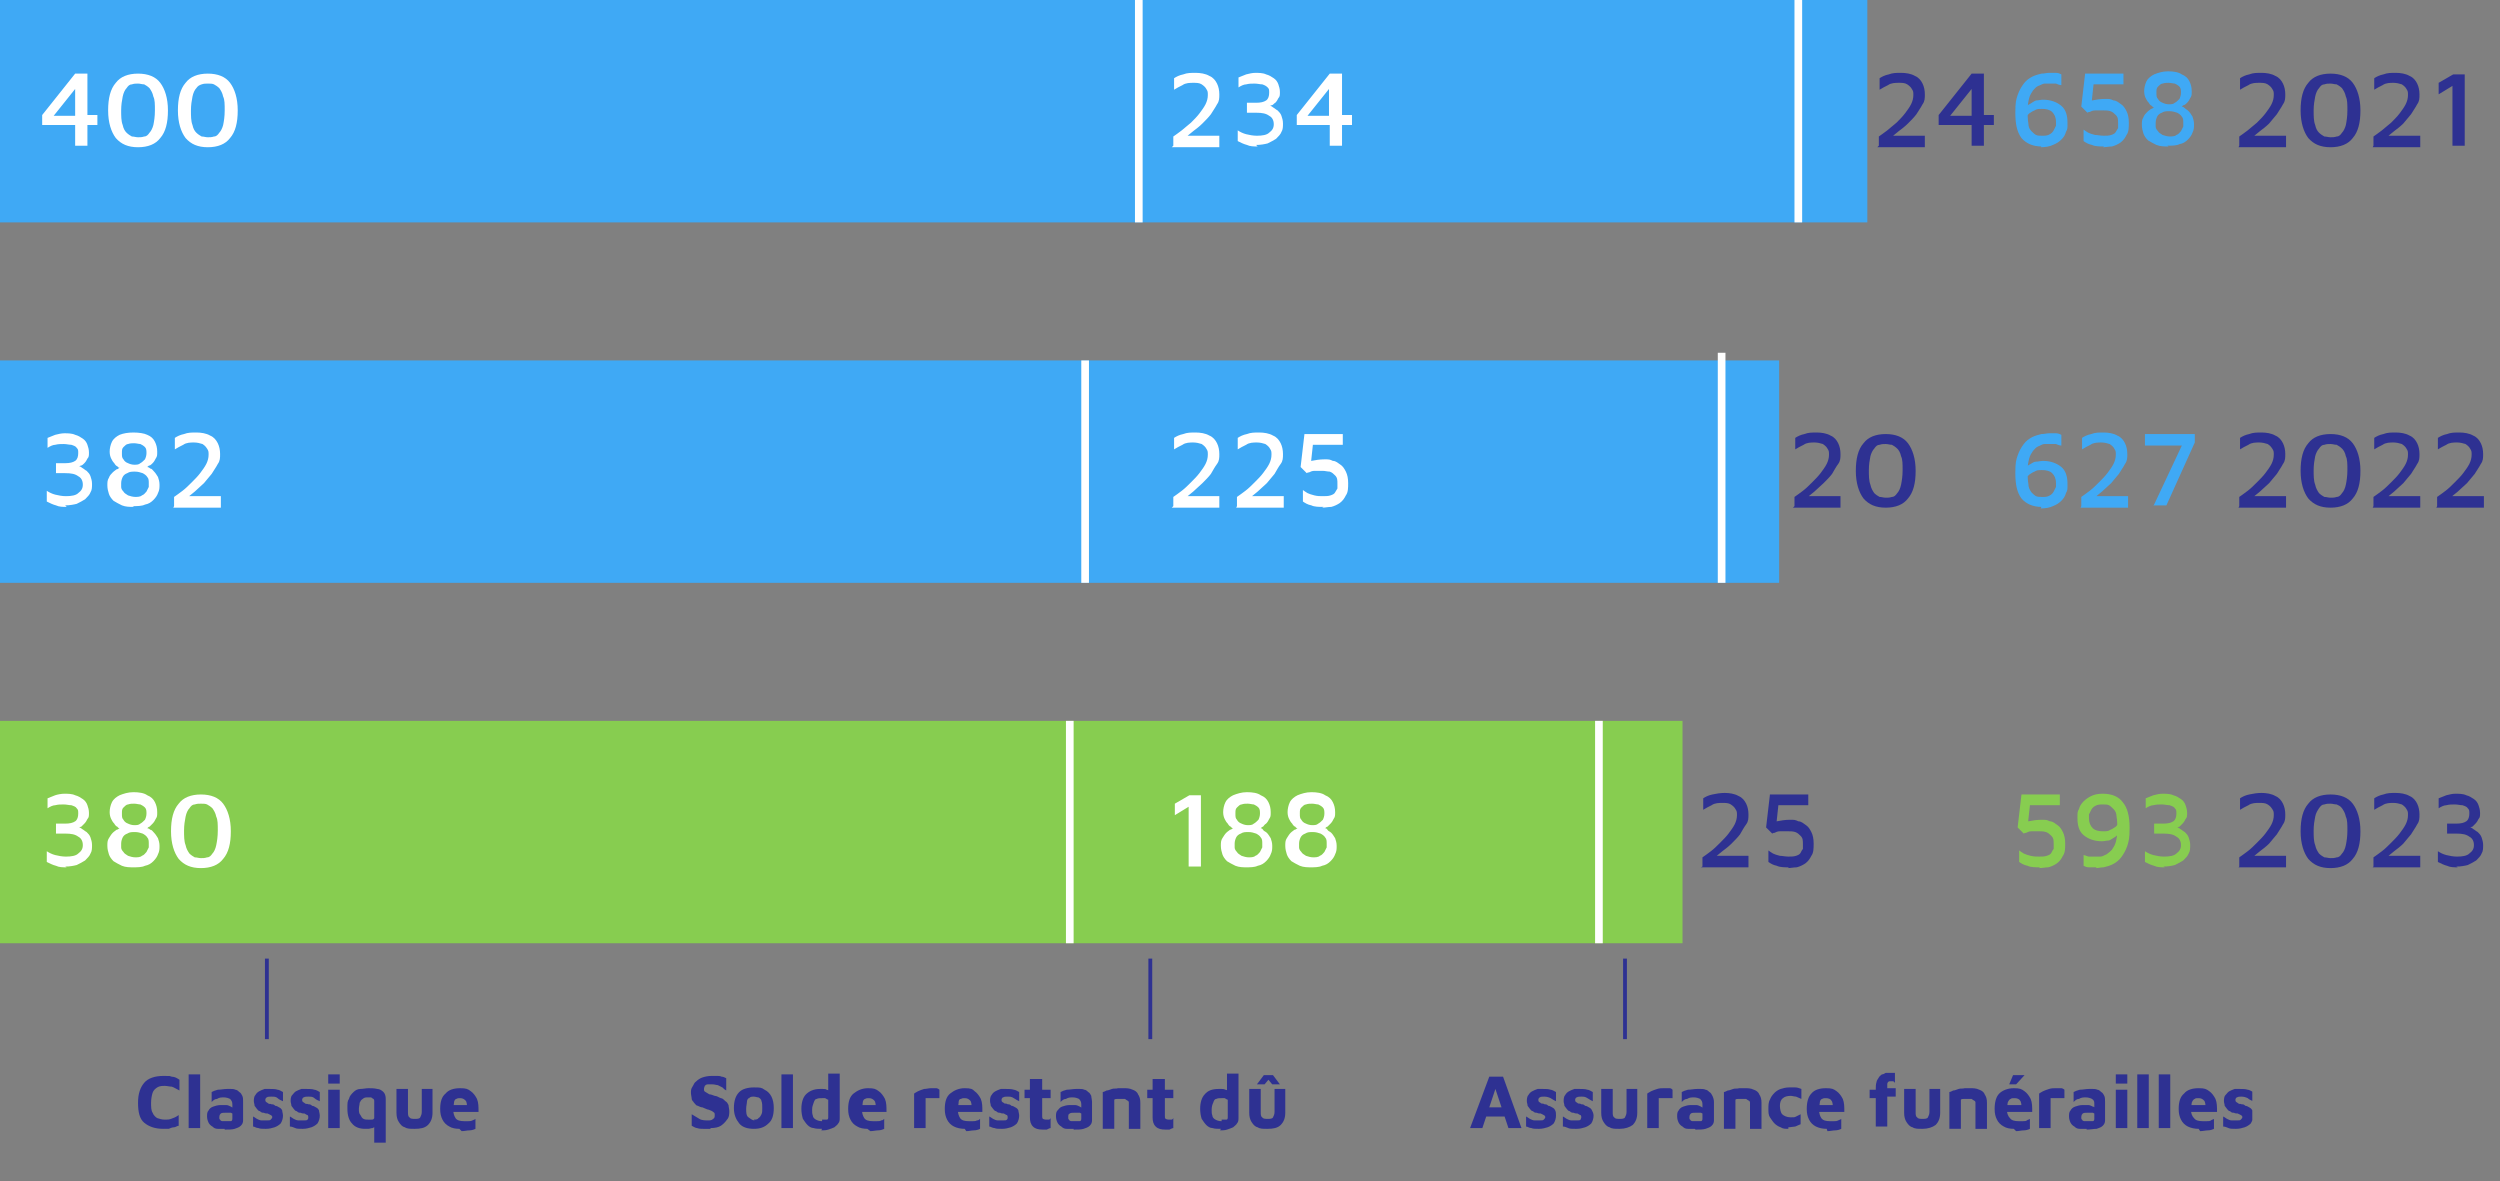 <?xml version="1.0" encoding="UTF-8"?>
<svg id="Calque_1" data-name="Calque 1" xmlns="http://www.w3.org/2000/svg" xmlns:xlink="http://www.w3.org/1999/xlink" version="1.1" viewBox="0 0 326 154">
  <rect x="0" y="0" width="326" height="154" fill="#808080" stroke="none"/>
  <defs>
    <style>
      .cls-1 {
        clip-path: url(#clippath);
      }

      .cls-2, .cls-3, .cls-4 {
        fill: none;
      }

      .cls-2, .cls-5, .cls-6, .cls-7, .cls-8 {
        stroke-width: 0px;
      }

      .cls-3 {
        stroke: #fff;
      }

      .cls-4 {
        stroke: #2e3192;
        stroke-miterlimit: 10;
        stroke-width: .5px;
      }

      .cls-5 {
        fill: #3fa9f5;
      }

      .cls-6 {
        fill: #2e3192;
      }

      .cls-7 {
        fill: #fff;
      }

      .cls-8 {
        fill: #87cd50;
      }
    </style>
    <clipPath id="clippath">
      <rect class="cls-2" x="18" y="125" width="275.7" height="24"/>
    </clipPath>
  </defs>
  <rect class="cls-5" y="47" width="232" height="29"/>
  <rect class="cls-8" y="94" width="219.4" height="29"/>
  <rect class="cls-5" width="243.5" height="29"/>
  <path class="cls-6" d="M292,19v-1.2c.3-.2.7-.5,1.1-.8.4-.3.8-.7,1.2-1,.4-.4.8-.8,1.1-1.2.3-.4.6-.8.8-1.2.2-.4.3-.8.3-1.2s0-.5-.2-.8c-.1-.2-.3-.4-.6-.6s-.7-.2-1.1-.2-1,0-1.4.3c-.4.2-.8.4-1.1.6v-1.5c.3-.2.7-.4,1.2-.5.5-.2,1-.2,1.6-.2s1.3.1,1.8.4c.5.2.8.6,1,1,.2.4.3.9.3,1.4s0,.9-.3,1.3c-.2.4-.5.8-.8,1.3-.3.4-.7.8-1,1.2-.4.4-.8.7-1.2,1-.4.3-.7.6-1.1.9l-.4-.3h4.9v1.5h-6.2ZM303.9,19.2c-1.3,0-2.2-.4-2.9-1.2-.6-.8-1-2-1-3.6s.3-2.8,1-3.6c.6-.8,1.6-1.2,2.9-1.2s2.3.4,2.9,1.2c.6.8,1,2,1,3.6s-.3,2.8-1,3.6c-.6.8-1.6,1.2-2.9,1.2ZM303.9,17.9c.3,0,.5,0,.8-.1.3,0,.5-.2.7-.5.2-.2.4-.6.5-1,.1-.5.2-1.1.2-1.9s0-1.4-.2-1.8c-.1-.5-.3-.8-.5-1.1-.2-.2-.5-.4-.7-.5-.3,0-.5-.1-.8-.1s-.5,0-.8.1c-.3,0-.5.2-.7.5-.2.2-.4.6-.5,1.1-.1.5-.2,1.1-.2,1.8s0,1.4.2,1.9c.1.5.3.8.5,1,.2.2.5.4.7.5.3,0,.5.1.8.1ZM309.5,19v-1.2c.3-.2.7-.5,1.1-.8.4-.3.8-.7,1.2-1,.4-.4.8-.8,1.1-1.2.3-.4.6-.8.8-1.2.2-.4.3-.8.3-1.2s0-.5-.2-.8c-.1-.2-.3-.4-.6-.6-.3-.1-.7-.2-1.1-.2s-1,0-1.4.3c-.4.2-.8.4-1.1.6v-1.5c.3-.2.7-.4,1.2-.5.5-.2,1-.2,1.6-.2s1.3.1,1.8.4c.5.2.8.6,1,1,.2.4.3.9.3,1.4s0,.9-.3,1.3c-.2.4-.5.8-.8,1.3-.3.4-.7.8-1,1.2-.4.4-.8.7-1.2,1-.4.3-.7.6-1.1.9l-.4-.3h4.9v1.5h-6.2ZM319.8,19v-7.8l-1.8,1.1v-1.5l1.9-1.1h1.5v9.3h-1.5Z"/>
  <path class="cls-7" d="M9.8,19v-2.7h-4.3v-1.3l4.3-5.4h1.6v5.4h1.3v1.3h-1.3v2.7h-1.6ZM7,15.1h2.8v-3.5l-2.8,3.5ZM18,19.2c-1.3,0-2.2-.4-2.9-1.2-.6-.8-1-2-1-3.6s.3-2.8,1-3.6c.6-.8,1.6-1.2,2.9-1.2s2.3.4,2.9,1.2c.6.8,1,2,1,3.6s-.3,2.8-1,3.6c-.6.8-1.6,1.2-2.9,1.2ZM18,17.9c.3,0,.5,0,.8-.1.3,0,.5-.2.7-.5.2-.2.4-.6.5-1,.1-.5.2-1.1.2-1.9s0-1.4-.2-1.8c-.1-.5-.3-.8-.5-1.1-.2-.2-.5-.4-.7-.5-.3,0-.5-.1-.8-.1s-.5,0-.8.1c-.3,0-.5.2-.7.5-.2.2-.4.6-.5,1.1-.1.5-.2,1.1-.2,1.8s0,1.4.2,1.9c.1.5.3.8.5,1,.2.2.5.4.7.5.3,0,.5.1.8.1ZM27.1,19.2c-1.3,0-2.2-.4-2.9-1.2-.6-.8-1-2-1-3.6s.3-2.8,1-3.6c.6-.8,1.6-1.2,2.9-1.2s2.3.4,2.9,1.2c.6.8,1,2,1,3.6s-.3,2.8-1,3.6c-.6.8-1.6,1.2-2.9,1.2ZM27.1,17.9c.3,0,.5,0,.8-.1.3,0,.5-.2.7-.5.2-.2.4-.6.5-1,.1-.5.2-1.1.2-1.9s0-1.4-.2-1.8c-.1-.5-.3-.8-.5-1.1-.2-.2-.5-.4-.7-.5s-.5-.1-.8-.1-.5,0-.8.1-.5.2-.7.5c-.2.2-.4.6-.5,1.1-.1.5-.2,1.1-.2,1.8s0,1.4.2,1.9c.1.5.3.8.5,1,.2.2.5.4.7.5.3,0,.5.1.8.1Z"/>
  <path class="cls-7" d="M153,19v-1.2c.3-.2.7-.5,1.1-.8.4-.3.8-.7,1.2-1,.4-.4.8-.8,1.1-1.2.3-.4.6-.8.8-1.2.2-.4.3-.8.3-1.2s0-.5-.2-.8c-.1-.2-.3-.4-.6-.6s-.7-.2-1.1-.2-1,0-1.4.3c-.4.2-.8.4-1.1.6v-1.5c.3-.2.7-.4,1.2-.5.5-.2,1-.2,1.6-.2s1.3.1,1.8.4c.5.2.8.6,1,1,.2.4.3.9.3,1.4s0,.9-.3,1.3c-.2.4-.5.8-.8,1.3-.3.4-.7.8-1.1,1.2-.4.4-.8.7-1.2,1-.4.3-.7.6-1.1.9l-.4-.3h4.9v1.5h-6.2ZM164,19.1c-.5,0-1,0-1.4-.2-.4-.1-.8-.3-1.2-.5v-1.4c.3.2.7.4,1.1.5.4.1.9.2,1.4.2.7,0,1.3-.1,1.6-.4.4-.3.6-.6.6-1.1s-.2-.9-.6-1.1c-.4-.3-.9-.4-1.7-.4h-1.2v-1.3h1.2c.6,0,1-.1,1.3-.3.3-.2.4-.6.4-1s0-.5-.2-.7c-.2-.2-.4-.3-.7-.4-.3,0-.6-.1-1-.1s-.7,0-1.1.1c-.3,0-.7.2-1,.4v-1.3c.3-.1.7-.3,1-.4.4-.1.8-.2,1.2-.2s1,0,1.4.2c.4.1.7.3,1,.5.3.2.5.5.6.8.1.3.2.6.2,1s0,.6-.2.8c-.1.2-.2.4-.4.6-.2.1-.3.3-.4.3-.1,0-.2.1-.3.1,0,0,.2,0,.4.2.2.1.4.3.6.4.2.2.4.4.5.7.1.3.2.6.2,1s0,.8-.2,1.1c-.1.3-.4.6-.7.9-.3.2-.7.4-1.1.6-.4.1-.9.2-1.5.2ZM173.4,19v-2.7h-4.3v-1.3l4.3-5.4h1.6v5.4h1.3v1.3h-1.3v2.7h-1.6ZM170.5,15.1h2.8v-3.5l-2.8,3.5Z"/>
  <path class="cls-6" d="M245,19v-1.2c.3-.2.7-.5,1.1-.8.4-.3.8-.7,1.2-1,.4-.4.8-.8,1.1-1.2.3-.4.6-.8.8-1.2.2-.4.3-.8.3-1.2s0-.5-.2-.8c-.1-.2-.3-.4-.6-.6s-.7-.2-1.1-.2-1,0-1.4.3c-.4.2-.8.4-1.1.6v-1.5c.3-.2.7-.4,1.2-.5.5-.2,1-.2,1.6-.2s1.3.1,1.8.4c.5.2.8.6,1,1,.2.4.3.9.3,1.4s0,.9-.3,1.3c-.2.4-.5.8-.8,1.3-.3.4-.7.8-1.1,1.2-.4.4-.8.7-1.2,1-.4.3-.7.6-1.1.9l-.4-.3h4.9v1.5h-6.2ZM257.1,19v-2.7h-4.3v-1.3l4.3-5.4h1.6v5.4h1.3v1.3h-1.3v2.7h-1.6ZM254.3,15.1h2.8v-3.5l-2.8,3.5Z"/>
  <path class="cls-7" d="M8.7,66.1c-.5,0-1,0-1.4-.2-.4-.1-.8-.3-1.2-.5v-1.4c.3.2.7.4,1.1.5.4.1.9.2,1.4.2.7,0,1.3-.1,1.6-.4.4-.3.6-.6.6-1.1s-.2-.9-.6-1.1c-.4-.3-.9-.4-1.7-.4h-1.2v-1.3h1.2c.6,0,1-.1,1.3-.3.3-.2.4-.6.4-1s0-.5-.2-.7c-.1-.2-.4-.3-.7-.4-.3,0-.6-.1-1-.1s-.7,0-1.1.1c-.3,0-.7.2-1,.4v-1.3c.3-.1.7-.3,1-.4.4-.1.8-.2,1.2-.2s1,0,1.4.2c.4.1.7.3,1,.5.3.2.5.5.6.8.1.3.2.6.2,1s0,.6-.2.8c-.1.2-.2.4-.4.6-.1.1-.3.3-.4.3-.1,0-.2.1-.3.1,0,0,.2,0,.4.2.2.1.4.3.6.4.2.2.4.4.5.7.1.3.2.6.2,1s0,.8-.2,1.1c-.1.3-.4.6-.7.9-.3.2-.7.4-1.1.6-.4.1-.9.2-1.5.2ZM17.5,66.1c-.6,0-1.1,0-1.6-.2-.4-.2-.8-.4-1.1-.6-.3-.3-.5-.6-.6-.9-.1-.3-.2-.7-.2-1.1s0-.7.2-1c.1-.3.3-.5.5-.7.2-.2.4-.3.5-.4.2,0,.3-.2.4-.2,0,0-.2,0-.3-.2-.1,0-.3-.2-.4-.4-.2-.2-.3-.4-.4-.6-.1-.2-.2-.5-.2-.9s.1-.9.3-1.3c.2-.4.6-.7,1-.9.5-.2,1.1-.3,1.8-.3s1.4.1,1.8.3c.5.2.8.5,1,.9.2.4.3.8.3,1.3s0,.6-.2.9c-.1.2-.2.4-.4.6-.1.1-.3.3-.4.3-.1,0-.2.1-.3.2,0,0,.2,0,.4.2.2,0,.3.2.5.4.2.2.3.4.5.7.1.3.2.6.2,1s0,.7-.2,1.1c-.1.3-.3.6-.6.9-.3.3-.6.5-1.1.6-.4.2-1,.2-1.6.2ZM17.5,64.8c.4,0,.8,0,1-.2.3-.1.4-.3.6-.5.1-.2.2-.4.3-.6,0-.2,0-.4,0-.5,0-.3,0-.6-.2-.8-.1-.2-.4-.4-.6-.5-.3-.1-.6-.2-1-.2s-.7,0-1,.2c-.3.1-.5.3-.6.5-.1.2-.2.5-.2.8s0,.3,0,.5c0,.2.1.4.3.6.1.2.3.3.6.5.3.1.6.2,1,.2ZM17.5,60.6c.3,0,.6,0,.8-.2.2-.1.4-.3.6-.5.1-.2.2-.5.2-.8s0-.6-.2-.8c-.2-.2-.4-.3-.6-.4-.2,0-.5-.1-.8-.1s-.5,0-.8.1c-.2,0-.4.2-.6.4-.2.2-.2.4-.2.8s0,.6.2.8c.1.2.3.4.6.5.2.1.5.2.8.2ZM22.7,66v-1.2c.3-.2.7-.5,1.1-.8.4-.3.8-.7,1.2-1.1.4-.4.8-.8,1.1-1.2.3-.4.6-.8.8-1.2.2-.4.3-.8.3-1.2s0-.5-.2-.8-.3-.4-.6-.6c-.3-.1-.7-.2-1.1-.2s-1,0-1.4.3c-.4.2-.8.4-1.1.6v-1.5c.3-.2.7-.4,1.2-.5.5-.2,1-.2,1.6-.2s1.3.1,1.8.4c.5.2.8.6,1,1,.2.4.3.9.3,1.4s0,.9-.3,1.3c-.2.4-.5.8-.8,1.3-.3.4-.7.8-1,1.2-.4.4-.8.7-1.2,1.1-.4.3-.7.6-1.1.9l-.4-.3h4.9v1.5h-6.2Z"/>
  <path class="cls-7" d="M153,66v-1.2c.3-.2.7-.5,1.1-.8.4-.3.8-.7,1.2-1.1.4-.4.8-.8,1.1-1.2.3-.4.6-.8.8-1.2.2-.4.3-.8.3-1.2s0-.5-.2-.8c-.1-.2-.3-.4-.6-.6-.3-.1-.7-.2-1.1-.2s-1,0-1.4.3c-.4.2-.8.4-1.1.6v-1.5c.3-.2.7-.4,1.2-.5.5-.2,1-.2,1.6-.2s1.3.1,1.8.4c.5.2.8.6,1,1,.2.4.3.9.3,1.4s0,.9-.3,1.3-.5.8-.8,1.3c-.3.4-.7.8-1.1,1.2-.4.4-.8.7-1.2,1.1-.4.3-.7.6-1.1.9l-.4-.3h4.9v1.5h-6.2ZM161.3,66v-1.2c.3-.2.7-.5,1.1-.8.4-.3.8-.7,1.2-1.1.4-.4.8-.8,1.1-1.2.3-.4.6-.8.8-1.2.2-.4.3-.8.3-1.2s0-.5-.2-.8c-.1-.2-.3-.4-.6-.6-.3-.1-.7-.2-1.1-.2s-1,0-1.4.3c-.4.2-.8.4-1.1.6v-1.5c.3-.2.7-.4,1.2-.5.5-.2,1-.2,1.6-.2s1.3.1,1.8.4c.5.2.8.6,1,1,.2.4.3.9.3,1.4s0,.9-.3,1.3-.5.8-.8,1.3c-.3.4-.7.8-1,1.2-.4.4-.8.7-1.2,1.1-.4.3-.7.6-1.1.9l-.4-.3h4.9v1.5h-6.2ZM172.6,66.1c-.6,0-1.2,0-1.6-.2-.5-.1-.8-.3-1.1-.5v-1.5c.1.1.3.2.6.4.2.1.5.2.9.3s.7.1,1.1.1.7,0,1-.1c.3-.1.5-.2.6-.4.1-.2.2-.3.3-.5,0-.2,0-.4,0-.6,0-.5,0-.8-.3-1.1-.2-.2-.4-.4-.7-.5-.3,0-.6-.1-.9-.1s-.8,0-1.1,0c-.3,0-.5.1-.7.2-.2,0-.3.1-.3.1l-.8-.8.5-4.3h5v1.4h-3.9l-.3,2.8h-1.2c.4-.4.8-.6,1.3-.7.5-.1,1.1-.2,1.7-.2s.7,0,1.1.2c.4,0,.7.3,1,.5.3.2.5.5.7.9.2.4.3.9.3,1.5s0,1.2-.3,1.6c-.2.4-.4.7-.8,1-.3.2-.7.4-1.1.5-.4,0-.8.1-1.2.1Z"/>
  <path class="cls-7" d="M8.7,113.1c-.5,0-1,0-1.4-.2-.4-.1-.8-.3-1.2-.5v-1.4c.3.2.7.4,1.1.5.4.1.9.2,1.4.2.7,0,1.3-.1,1.6-.4.4-.3.6-.6.6-1.1s-.2-.9-.6-1.1c-.4-.3-.9-.4-1.7-.4h-1.2v-1.3h1.2c.6,0,1-.1,1.3-.3.3-.2.4-.6.4-1s0-.5-.2-.7c-.1-.2-.4-.3-.7-.4-.3,0-.6-.1-1-.1s-.7,0-1.1.1c-.3,0-.7.2-1,.4v-1.3c.3-.1.7-.3,1-.4s.8-.2,1.2-.2,1,0,1.4.2c.4.1.7.3,1,.5.3.2.5.5.6.8.1.3.2.6.2,1s0,.6-.2.8c-.1.2-.2.4-.4.6-.1.1-.3.3-.4.4-.1,0-.2.1-.3.1,0,0,.2,0,.4.2.2.1.4.3.6.4.2.2.4.4.5.7.1.3.2.6.2,1s0,.8-.2,1.1c-.1.3-.4.6-.7.9-.3.2-.7.4-1.1.6-.4.1-.9.2-1.5.2ZM17.5,113.1c-.6,0-1.1,0-1.6-.2-.4-.2-.8-.4-1.1-.6-.3-.3-.5-.6-.6-.9-.1-.3-.2-.7-.2-1.1s0-.7.2-1,.3-.5.5-.7c.2-.2.4-.3.5-.4.2,0,.3-.2.4-.2,0,0-.2,0-.3-.2-.1,0-.3-.2-.4-.4-.2-.2-.3-.4-.4-.6-.1-.2-.2-.5-.2-.9s.1-.9.3-1.3c.2-.4.6-.7,1-.9.5-.2,1.1-.4,1.8-.4s1.4.1,1.8.4c.5.2.8.5,1,.9.2.4.3.8.3,1.3s0,.6-.2.9c-.1.2-.2.4-.4.6-.1.1-.3.3-.4.4-.1,0-.2.1-.3.2,0,0,.2,0,.4.2.2,0,.3.2.5.4.2.2.3.4.5.7.1.3.2.6.2,1s0,.7-.2,1.1c-.1.3-.3.6-.6.9-.3.3-.6.5-1.1.6-.4.2-1,.2-1.6.2ZM17.5,111.8c.4,0,.8,0,1-.2.3-.1.4-.3.6-.5.1-.2.2-.4.3-.6,0-.2,0-.4,0-.5,0-.3,0-.6-.2-.8-.1-.2-.4-.4-.6-.5-.3-.1-.6-.2-1-.2s-.7,0-1,.2c-.3.1-.5.3-.6.5-.1.2-.2.5-.2.8s0,.3,0,.5c0,.2.1.4.3.6.1.2.3.3.6.5.3.1.6.2,1,.2ZM17.5,107.6c.3,0,.6,0,.8-.2.2-.1.4-.3.6-.5.1-.2.2-.5.2-.8s0-.6-.2-.8c-.2-.2-.4-.3-.6-.4-.2,0-.5-.1-.8-.1s-.5,0-.8.1c-.2,0-.4.2-.6.4-.2.2-.2.4-.2.8s0,.6.2.8c.1.2.3.4.6.5.2.1.5.2.8.2ZM26.2,113.2c-1.3,0-2.2-.4-2.9-1.2-.6-.8-1-2-1-3.6s.3-2.8,1-3.6c.6-.8,1.6-1.2,2.9-1.2s2.3.4,2.9,1.2c.6.8,1,2,1,3.6s-.3,2.8-1,3.6c-.6.8-1.6,1.2-2.9,1.2ZM26.2,111.9c.3,0,.5,0,.8-.1.3,0,.5-.2.7-.5.2-.2.4-.6.5-1.1.1-.5.2-1.1.2-1.9s0-1.4-.2-1.8c-.1-.5-.3-.8-.5-1.1-.2-.2-.5-.4-.7-.5s-.5-.1-.8-.1-.5,0-.8.1c-.3,0-.5.2-.7.5-.2.2-.4.6-.5,1.1-.1.5-.2,1.1-.2,1.8s0,1.4.2,1.9c.1.5.3.8.5,1.1.2.2.5.4.7.5.3,0,.5.1.8.1Z"/>
  <path class="cls-7" d="M155,113v-7.8l-1.8,1.1v-1.5l1.9-1.1h1.5v9.3h-1.5ZM162.7,113.1c-.6,0-1.1,0-1.6-.2-.4-.2-.8-.4-1.1-.6-.3-.3-.5-.6-.6-.9-.1-.3-.2-.7-.2-1.1s0-.7.2-1,.3-.5.5-.7c.2-.2.4-.3.5-.4.2,0,.3-.2.4-.2,0,0-.2,0-.3-.2-.1,0-.3-.2-.4-.4-.2-.2-.3-.4-.4-.6-.1-.2-.2-.5-.2-.9s.1-.9.3-1.3c.2-.4.6-.7,1-.9.5-.2,1.1-.4,1.8-.4s1.4.1,1.8.4c.5.2.8.5,1,.9.2.4.3.8.3,1.3s0,.6-.2.9c-.1.2-.2.4-.4.6-.2.1-.3.3-.4.4-.1,0-.2.1-.3.2,0,0,.2,0,.3.2s.3.2.5.4c.2.2.3.4.5.7.1.3.2.6.2,1s0,.7-.2,1.1c-.1.3-.3.6-.6.9-.3.3-.6.5-1.1.6-.4.2-1,.2-1.6.2ZM162.7,111.8c.4,0,.8,0,1-.2.3-.1.4-.3.6-.5.1-.2.2-.4.3-.6,0-.2,0-.4,0-.5,0-.3,0-.6-.2-.8-.1-.2-.4-.4-.6-.5-.3-.1-.6-.2-1-.2s-.7,0-1,.2c-.3.1-.5.3-.6.5-.1.2-.2.5-.2.8s0,.3,0,.5c0,.2.1.4.3.6.1.2.3.3.6.5.3.1.6.2,1,.2ZM162.7,107.6c.3,0,.6,0,.8-.2.2-.1.4-.3.6-.5.1-.2.2-.5.2-.8s0-.6-.2-.8c-.2-.2-.4-.3-.6-.4-.2,0-.5-.1-.8-.1s-.5,0-.8.1c-.2,0-.4.2-.6.4-.2.2-.2.4-.2.8s0,.6.2.8c.1.2.3.4.6.5.2.1.5.2.8.2ZM171.1,113.1c-.6,0-1.1,0-1.6-.2-.4-.2-.8-.4-1.1-.6-.3-.3-.5-.6-.6-.9-.1-.3-.2-.7-.2-1.1s0-.7.2-1,.3-.5.5-.7c.2-.2.4-.3.5-.4.2,0,.3-.2.4-.2,0,0-.2,0-.3-.2-.1,0-.3-.2-.4-.4-.2-.2-.3-.4-.4-.6-.1-.2-.2-.5-.2-.9s.1-.9.3-1.3c.2-.4.6-.7,1-.9.5-.2,1.1-.4,1.8-.4s1.4.1,1.8.4c.5.2.8.5,1,.9.2.4.3.8.3,1.3s0,.6-.2.9c-.1.2-.2.4-.4.6s-.3.3-.4.4c-.1,0-.2.1-.3.2,0,0,.2,0,.3.2s.3.2.5.4c.2.2.3.4.5.7.1.3.2.6.2,1s0,.7-.2,1.1c-.1.3-.3.6-.6.9-.3.3-.6.5-1.1.6-.4.2-1,.2-1.6.2ZM171.1,111.8c.4,0,.8,0,1-.2.3-.1.4-.3.6-.5.1-.2.2-.4.3-.6,0-.2,0-.4,0-.5,0-.3,0-.6-.2-.8-.1-.2-.4-.4-.6-.5-.3-.1-.6-.2-1-.2s-.7,0-1,.2c-.3.1-.5.3-.6.5-.1.2-.2.5-.2.8s0,.3,0,.5c0,.2.1.4.3.6.1.2.3.3.6.5.3.1.6.2,1,.2ZM171.1,107.6c.3,0,.6,0,.8-.2.2-.1.4-.3.6-.5.1-.2.2-.5.2-.8s0-.6-.2-.8c-.2-.2-.4-.3-.6-.4-.2,0-.5-.1-.8-.1s-.5,0-.8.1c-.2,0-.4.2-.6.4-.2.2-.2.4-.2.8s0,.6.2.8c.1.2.3.4.6.5.2.1.5.2.8.2Z"/>
  <path class="cls-6" d="M234,66v-1.2c.3-.2.7-.5,1.1-.8.4-.3.8-.7,1.2-1.1.4-.4.8-.8,1.1-1.2.3-.4.6-.8.8-1.2.2-.4.3-.8.3-1.2s0-.5-.2-.8c-.1-.2-.3-.4-.6-.6-.3-.1-.7-.2-1.1-.2s-1,0-1.4.3c-.4.2-.8.4-1.1.6v-1.5c.3-.2.7-.4,1.2-.5.5-.2,1-.2,1.6-.2s1.3.1,1.8.4c.5.2.8.6,1,1,.2.4.3.9.3,1.4s0,.9-.3,1.3-.5.8-.8,1.3c-.3.4-.7.8-1.1,1.2-.4.4-.8.7-1.2,1.1-.4.3-.7.6-1.1.9l-.4-.3h4.9v1.5h-6.2ZM245.9,66.2c-1.3,0-2.2-.4-2.9-1.2-.6-.8-1-2-1-3.6s.3-2.8,1-3.6c.6-.8,1.6-1.2,2.9-1.2s2.3.4,2.9,1.2c.6.8,1,2,1,3.6s-.3,2.8-1,3.6c-.6.8-1.6,1.2-2.9,1.2ZM245.9,64.9c.3,0,.5,0,.8-.1.3,0,.5-.2.7-.5.2-.2.4-.6.5-1.1.1-.5.2-1.1.2-1.9s0-1.4-.2-1.8c-.1-.5-.3-.8-.5-1-.2-.2-.5-.4-.7-.5-.3,0-.5-.1-.8-.1s-.5,0-.8.1c-.3,0-.5.2-.7.5-.2.2-.4.6-.5,1-.1.5-.2,1.1-.2,1.8s0,1.4.2,1.9c.1.5.3.8.5,1.1.2.2.5.4.7.5.3,0,.5.1.8.1Z"/>
  <path class="cls-6" d="M292,66v-1.2c.3-.2.7-.5,1.1-.8.4-.3.8-.7,1.2-1.1.4-.4.8-.8,1.1-1.2.3-.4.6-.8.8-1.2.2-.4.3-.8.3-1.2s0-.5-.2-.8-.3-.4-.6-.6c-.3-.1-.7-.2-1.1-.2s-1,0-1.4.3c-.4.2-.8.4-1.1.6v-1.5c.3-.2.7-.4,1.2-.5.5-.2,1-.2,1.6-.2s1.3.1,1.8.4c.5.2.8.6,1,1,.2.4.3.9.3,1.4s0,.9-.3,1.3c-.2.4-.5.8-.8,1.3-.3.4-.7.8-1,1.2-.4.4-.8.7-1.2,1.1-.4.3-.7.6-1.1.9l-.4-.3h4.9v1.5h-6.2ZM303.9,66.2c-1.3,0-2.2-.4-2.9-1.2-.6-.8-1-2-1-3.6s.3-2.8,1-3.6c.6-.8,1.6-1.2,2.9-1.2s2.3.4,2.9,1.2c.6.8,1,2,1,3.6s-.3,2.8-1,3.6c-.6.8-1.6,1.2-2.9,1.2ZM303.9,64.9c.3,0,.5,0,.8-.1.3,0,.5-.2.7-.5.2-.2.4-.6.5-1.1.1-.5.2-1.1.2-1.9s0-1.4-.2-1.8c-.1-.5-.3-.8-.5-1-.2-.2-.5-.4-.7-.5-.3,0-.5-.1-.8-.1s-.5,0-.8.1c-.3,0-.5.2-.7.5-.2.2-.4.6-.5,1-.1.5-.2,1.1-.2,1.8s0,1.4.2,1.9c.1.5.3.8.5,1.1.2.2.5.4.7.5.3,0,.5.1.8.1ZM309.5,66v-1.2c.3-.2.7-.5,1.1-.8.4-.3.8-.7,1.2-1.1.4-.4.8-.8,1.1-1.2.3-.4.6-.8.8-1.2.2-.4.3-.8.3-1.2s0-.5-.2-.8c-.1-.2-.3-.4-.6-.6-.3-.1-.7-.2-1.1-.2s-1,0-1.4.3c-.4.2-.8.4-1.1.6v-1.5c.3-.2.7-.4,1.2-.5.5-.2,1-.2,1.6-.2s1.3.1,1.8.4c.5.2.8.6,1,1,.2.4.3.9.3,1.4s0,.9-.3,1.3c-.2.4-.5.8-.8,1.3-.3.4-.7.8-1,1.2-.4.4-.8.7-1.2,1.1-.4.3-.7.6-1.1.9l-.4-.3h4.9v1.5h-6.2ZM317.8,66v-1.2c.3-.2.7-.5,1.1-.8.4-.3.8-.7,1.2-1.1.4-.4.8-.8,1.1-1.2.3-.4.6-.8.8-1.2.2-.4.3-.8.3-1.2s0-.5-.2-.8c-.1-.2-.3-.4-.6-.6-.3-.1-.7-.2-1.1-.2s-1,0-1.4.3c-.4.2-.8.4-1.1.6v-1.5c.3-.2.7-.4,1.2-.5.5-.2,1-.2,1.6-.2s1.3.1,1.8.4c.5.2.8.6,1,1,.2.4.3.9.3,1.4s0,.9-.3,1.3c-.2.4-.5.8-.8,1.3-.3.4-.7.8-1,1.2-.4.4-.8.7-1.2,1.1-.4.3-.7.6-1.1.9l-.4-.3h4.9v1.5h-6.2Z"/>
  <path class="cls-6" d="M222,113v-1.2c.3-.2.7-.5,1.1-.8.4-.3.8-.7,1.2-1.1.4-.4.8-.8,1.1-1.2.3-.4.6-.8.8-1.2.2-.4.3-.8.3-1.2s0-.5-.2-.8c-.1-.2-.3-.4-.6-.6s-.7-.2-1.1-.2-1,0-1.4.3c-.4.2-.8.4-1.1.6v-1.5c.3-.2.7-.4,1.2-.5s1-.2,1.6-.2,1.3.1,1.8.4c.5.2.8.6,1,1,.2.4.3.9.3,1.4s0,.9-.3,1.3-.5.8-.8,1.3c-.3.4-.7.8-1.1,1.2-.4.4-.8.7-1.2,1-.4.3-.7.6-1.1.9l-.4-.3h4.9v1.5h-6.2ZM233.3,113.1c-.6,0-1.2,0-1.6-.2-.5-.1-.8-.3-1.1-.5v-1.5c.1.1.3.2.6.4.2.1.5.2.9.3.3,0,.7.1,1.1.1s.7,0,1-.1c.3-.1.5-.2.6-.4.1-.2.2-.4.3-.5,0-.2,0-.4,0-.6,0-.5,0-.8-.3-1.1-.2-.2-.4-.4-.7-.5s-.6-.1-.9-.1-.8,0-1.1,0c-.3,0-.5.1-.7.2-.2,0-.3.1-.3.1l-.8-.8.5-4.3h5v1.4h-3.9l-.3,2.8h-1.2c.4-.4.8-.6,1.3-.7.5-.1,1.1-.2,1.7-.2s.7,0,1.1.2c.4,0,.7.3,1,.5.3.2.5.5.7.9.2.4.3.9.3,1.5s0,1.2-.3,1.6c-.2.4-.4.7-.8,1-.3.2-.7.4-1.1.5-.4,0-.8.1-1.2.1Z"/>
  <path class="cls-6" d="M292,113v-1.2c.3-.2.7-.5,1.1-.8.4-.3.8-.7,1.2-1.1.4-.4.8-.8,1.1-1.2.3-.4.6-.8.8-1.2.2-.4.3-.8.3-1.2s0-.5-.2-.8-.3-.4-.6-.6-.7-.2-1.1-.2-1,0-1.4.3c-.4.2-.8.4-1.1.6v-1.5c.3-.2.7-.4,1.2-.5s1-.2,1.6-.2,1.3.1,1.8.4c.5.2.8.6,1,1,.2.4.3.9.3,1.4s0,.9-.3,1.3c-.2.4-.5.8-.8,1.3-.3.4-.7.8-1,1.2-.4.4-.8.7-1.2,1-.4.3-.7.6-1.1.9l-.4-.3h4.9v1.5h-6.2ZM303.9,113.2c-1.3,0-2.2-.4-2.9-1.2-.6-.8-1-2-1-3.6s.3-2.8,1-3.6c.6-.8,1.6-1.2,2.9-1.2s2.3.4,2.9,1.2c.6.8,1,2,1,3.6s-.3,2.8-1,3.6c-.6.8-1.6,1.2-2.9,1.2ZM303.9,111.9c.3,0,.5,0,.8-.1.3,0,.5-.2.7-.5.2-.2.4-.6.5-1.1.1-.5.2-1.1.2-1.9s0-1.4-.2-1.8c-.1-.5-.3-.8-.5-1.1s-.5-.4-.7-.5c-.3,0-.5-.1-.8-.1s-.5,0-.8.1c-.3,0-.5.2-.7.5s-.4.6-.5,1.1c-.1.5-.2,1.1-.2,1.8s0,1.4.2,1.9c.1.5.3.8.5,1.1.2.2.5.4.7.5.3,0,.5.1.8.1ZM309.5,113v-1.2c.3-.2.7-.5,1.1-.8.4-.3.8-.7,1.2-1.1.4-.4.8-.8,1.1-1.2.3-.4.6-.8.8-1.2.2-.4.3-.8.3-1.2s0-.5-.2-.8c-.1-.2-.3-.4-.6-.6-.3-.1-.7-.2-1.1-.2s-1,0-1.4.3c-.4.2-.8.4-1.1.6v-1.5c.3-.2.7-.4,1.2-.5.5-.2,1-.2,1.6-.2s1.3.1,1.8.4c.5.2.8.6,1,1,.2.4.3.9.3,1.4s0,.9-.3,1.3c-.2.4-.5.8-.8,1.3-.3.4-.7.8-1,1.2-.4.4-.8.7-1.2,1-.4.3-.7.6-1.1.9l-.4-.3h4.9v1.5h-6.2ZM320.5,113.1c-.5,0-1,0-1.4-.2-.4-.1-.8-.3-1.2-.5v-1.4c.3.2.7.4,1.1.5.4.1.9.2,1.4.2.7,0,1.3-.1,1.6-.4.4-.3.6-.6.6-1.1s-.2-.9-.6-1.1c-.4-.3-.9-.4-1.7-.4h-1.2v-1.3h1.2c.6,0,1-.1,1.3-.3.3-.2.4-.6.4-1s0-.5-.2-.7c-.1-.2-.4-.3-.7-.4-.3,0-.6-.1-1-.1s-.7,0-1.1.1c-.3,0-.7.2-1,.4v-1.3c.3-.1.7-.3,1-.4.4-.1.8-.2,1.2-.2s1,0,1.4.2c.4.1.7.3,1,.5.3.2.5.5.6.8.1.3.2.6.2,1s0,.6-.2.8c-.1.2-.2.4-.4.6-.1.1-.3.3-.4.4-.1,0-.2.1-.3.1,0,0,.2,0,.4.2.2.1.4.3.6.4.2.2.4.4.5.7.1.3.2.6.2,1s0,.8-.2,1.1c-.1.3-.4.6-.7.9-.3.2-.7.4-1.1.6-.4.1-.9.2-1.5.2Z"/>
  <line class="cls-3" x1="148.5" x2="148.5" y2="29"/>
  <line class="cls-3" x1="141.5" y1="47" x2="141.5" y2="76"/>
  <line class="cls-3" x1="139.5" y1="94" x2="139.5" y2="123"/>
  <line class="cls-3" x1="234.5" x2="234.5" y2="29"/>
  <line class="cls-3" x1="224.5" y1="46" x2="224.5" y2="76"/>
  <line class="cls-3" x1="208.5" y1="94" x2="208.5" y2="123"/>
  <g class="cls-1">
    <g>
      <path class="cls-6" d="M21.3,147.2c-1.1,0-1.9-.3-2.5-.8s-.8-1.4-.8-2.6.3-2,.8-2.6c.5-.6,1.4-.9,2.5-.9s.7,0,1.1.1c.4,0,.7.2,1,.4v1.4c-.4-.2-.7-.4-1-.5-.3,0-.6-.1-.9-.1s-.7,0-1,.2-.5.4-.6.7c-.1.3-.2.8-.2,1.3s0,1,.2,1.3c.1.3.4.6.6.7.3.1.6.2,1,.2s.5,0,.8-.1.6-.2,1-.5v1.4c-.2,0-.4.2-.6.2-.2,0-.5.1-.7.2-.3,0-.5,0-.7,0h0Z"/>
      <path class="cls-6" d="M26.1,147.1h-1.5v-7h1.5v7Z"/>
      <path class="cls-6" d="M29.3,147.2c-.3,0-.6,0-.9,0-.3,0-.5-.1-.7-.3-.2-.1-.4-.3-.5-.5-.1-.2-.2-.5-.2-.8s0-.6.2-.8c.1-.2.3-.4.6-.5.3-.1.6-.2,1-.2s.5,0,.7,0c.2,0,.4.1.6.2s.3.2.4.3v.7c0,0-.2-.1-.4-.2-.2,0-.4,0-.6,0-.3,0-.6,0-.7.1-.1.1-.2.2-.2.5s0,.2.1.3c0,.1.2.2.3.2.1,0,.2,0,.4,0,.3,0,.6,0,.7,0,.1,0,.2-.1.2-.3v-1.9c0-.3-.1-.5-.3-.7-.2-.1-.5-.2-.8-.2s-.6,0-.9.2c-.3,0-.5.2-.7.4v-1.3c.2-.1.4-.2.8-.3.4,0,.8-.1,1.2-.1s.3,0,.5,0c.2,0,.4,0,.6.1.2,0,.4.2.5.3.2.1.3.3.4.5.1.2.1.5.1.8v2.4c0,.3-.1.5-.3.7-.2.2-.5.3-.8.4s-.8.1-1.3.1h0Z"/>
      <path class="cls-6" d="M34.6,147.2c-.4,0-.7,0-.9-.1-.3,0-.5-.2-.7-.2v-1.3c.1,0,.3.2.5.3.2.1.4.2.6.2.2,0,.4,0,.7,0s.4,0,.5-.1c0,0,.2-.2.2-.3s0-.2-.2-.3c0,0-.2-.1-.4-.2-.2,0-.3,0-.5-.1-.2,0-.3,0-.5-.2-.2,0-.3-.2-.4-.3s-.2-.3-.3-.4c0-.2-.1-.4-.1-.6s0-.6.2-.8c.1-.2.3-.4.5-.5.2-.1.4-.2.7-.3.2,0,.5,0,.7,0,.4,0,.7,0,1,.1.2,0,.5.2.7.3v1.2c-.2-.1-.5-.2-.7-.4s-.5-.2-.8-.2-.5,0-.6.1c-.1,0-.2.2-.2.3s0,.2.1.3c0,0,.2.1.3.2s.3,0,.4.1c.2,0,.3,0,.5.2.2,0,.3.1.5.2.2.1.3.2.4.4,0,.2.1.4.1.7s-.1.7-.3,1c-.2.2-.5.4-.8.5-.3.1-.7.2-1.1.2h0Z"/>
      <path class="cls-6" d="M39.4,147.2c-.4,0-.7,0-.9-.1s-.5-.2-.7-.2v-1.3c.1,0,.3.2.5.3.2.1.4.2.6.2.2,0,.4,0,.7,0s.4,0,.5-.1.1-.2.1-.3,0-.2-.1-.3c-.1,0-.2-.1-.4-.2-.2,0-.3,0-.5-.1-.2,0-.3,0-.5-.2-.2,0-.3-.2-.4-.3s-.2-.3-.3-.4c0-.2-.1-.4-.1-.6s0-.6.2-.8.3-.4.5-.5c.2-.1.4-.2.7-.3.2,0,.5,0,.7,0,.4,0,.7,0,1,.1.2,0,.5.2.7.3v1.2c-.2-.1-.5-.2-.7-.4s-.5-.2-.8-.2-.4,0-.6.1c-.1,0-.2.2-.2.3s0,.2.1.3c0,0,.2.1.3.2s.3,0,.4.1c.2,0,.3,0,.5.2.2,0,.3.1.5.2.2.1.3.2.4.4,0,.2.1.4.1.7s-.1.7-.3,1c-.2.2-.5.4-.8.5-.3.1-.7.2-1.1.2h0Z"/>
      <path class="cls-6" d="M42.8,141.3v-1.2h1.5v1.2h-1.5ZM42.8,147.1v-5h1.5v5h-1.5Z"/>
      <path class="cls-6" d="M48,141.9c.4,0,.8,0,1.2.1.3,0,.6.2.8.4.2.2.3.5.3.9v5.7h-1.5v-2.8l.3.5c-.1.2-.3.3-.5.4-.2,0-.4.1-.6.1s-.3,0-.4,0c-.7,0-1.3-.2-1.7-.7-.4-.4-.6-1.1-.6-1.9s0-1,.2-1.3c.1-.4.3-.6.6-.9.2-.2.5-.4.9-.4.3,0,.7-.1,1.1-.1h0ZM48,143.1c-.3,0-.5,0-.7.2-.2.1-.3.3-.4.5,0,.2-.1.5-.1.8s0,.6.2.8c.1.2.2.4.4.5s.4.1.6.1.3,0,.4,0c.2,0,.3,0,.4-.2v-2.2c0-.1,0-.2-.1-.3,0,0-.2-.1-.3-.2-.1,0-.3,0-.4,0h0Z"/>
      <path class="cls-6" d="M54,147.2c-.5,0-.9,0-1.2-.2-.4-.1-.6-.4-.8-.7-.2-.3-.3-.7-.3-1.2v-3.1h1.5v3c0,.3,0,.6.2.7.1.2.4.2.7.2s.6,0,.7-.2.2-.4.2-.7v-3h1.4v3.1c0,.7-.2,1.2-.6,1.6s-1,.5-1.7.5h0Z"/>
      <path class="cls-6" d="M59.9,147.2c-.5,0-1-.1-1.3-.3-.4-.2-.7-.5-.9-.9s-.3-.8-.3-1.4c0-.9.2-1.6.7-2,.4-.5,1.1-.7,1.9-.7s1,.1,1.4.4c.3.2.6.6.8,1,.2.5.2,1,.2,1.7h-3.9l-.2-.9h2.8l-.2.5c0-.5,0-.9-.2-1.1-.2-.2-.4-.3-.7-.3s-.3,0-.5.1c-.1,0-.3.2-.3.5,0,.2-.1.5-.1.9s.1.8.3,1.1c.2.3.6.4,1.1.4s.4,0,.6,0c.2,0,.3,0,.5-.1s.3-.1.4-.2v1.3c-.2.1-.5.2-.8.2-.3,0-.6.1-1,.1h0Z"/>
      <path class="cls-6" d="M92.6,147.2c-.3,0-.7,0-.9,0-.3,0-.5,0-.8-.1-.2,0-.5-.2-.7-.3v-1.5c.3.2.7.4,1,.6s.8.2,1.1.2.5,0,.7-.2c.2-.1.2-.3.2-.5s0-.3-.2-.4c-.1-.1-.3-.2-.6-.3-.2,0-.5-.2-.8-.3-.2,0-.4-.1-.6-.2-.2,0-.3-.2-.5-.4-.1-.2-.3-.3-.3-.5,0-.2-.1-.5-.1-.8s0-.5.2-.8.2-.5.5-.7c.2-.2.5-.4.8-.5.3-.1.7-.2,1.2-.2s.5,0,.7,0c.2,0,.4,0,.6.1.2,0,.4.1.6.2v1.6c-.2-.1-.3-.2-.5-.4-.2-.1-.4-.2-.6-.3-.2,0-.4-.1-.7-.1-.2,0-.4,0-.6,0s-.3.1-.4.2c0,.1-.1.2-.1.4s0,.3.2.4.3.2.5.3c.2,0,.4.1.7.2.3,0,.5.2.8.3.2,0,.4.2.6.4.2.1.3.3.4.5,0,.2.1.5.1.8s0,.8-.3,1.1c-.2.3-.5.6-.8.8s-.8.3-1.3.3h0Z"/>
      <path class="cls-6" d="M98.3,147.2c-.8,0-1.5-.2-1.9-.7-.4-.5-.7-1.1-.7-2s.2-1.6.7-2.1c.4-.4,1.1-.6,1.9-.6s1,0,1.4.3c.4.2.7.5.9.9.2.4.3.9.3,1.5,0,.9-.2,1.6-.7,2-.5.5-1.1.7-1.9.7h0ZM98.3,146c.2,0,.5,0,.6-.2.2-.1.3-.3.4-.5s.1-.5.1-.8,0-.7-.1-.9c0-.2-.2-.4-.4-.5-.2,0-.4-.1-.6-.1s-.5,0-.6.2c-.2,0-.3.3-.3.5s-.1.5-.1.9,0,.9.3,1.1.5.4.8.4h0Z"/>
      <path class="cls-6" d="M103.4,147.1h-1.5v-7h1.5v7Z"/>
      <path class="cls-6" d="M107.2,147.2c-.4,0-.8,0-1.1-.1-.3,0-.6-.2-.8-.4-.2-.2-.4-.5-.6-.8-.1-.3-.2-.8-.2-1.3,0-.8.2-1.5.6-1.9s1-.7,1.8-.7.2,0,.4,0c.2,0,.4,0,.5.1.2,0,.3.2.5.3l-.3.5v-2.9h1.5v5.8c0,.2,0,.5-.2.7-.1.2-.3.3-.5.5-.2.1-.5.2-.8.3s-.6.1-.9.1h0ZM107.2,146c.2,0,.4,0,.6,0,.2,0,.2-.2.2-.3v-2.3c-.1,0-.2-.1-.4-.2-.1,0-.3,0-.4,0-.3,0-.5,0-.7.1-.2,0-.3.2-.4.5s-.2.5-.2.9,0,.5.1.8c0,.2.2.4.4.5.2.1.4.2.8.2h0Z"/>
      <path class="cls-6" d="M113.1,147.2c-.5,0-1-.1-1.3-.3-.4-.2-.7-.5-.9-.9-.2-.4-.3-.8-.3-1.4,0-.9.2-1.6.7-2s1.1-.7,1.9-.7,1,.1,1.4.4c.3.2.6.6.8,1,.2.5.2,1,.2,1.7h-3.8l-.2-.9h2.8l-.2.5c0-.5,0-.9-.2-1.1-.2-.2-.4-.3-.7-.3s-.3,0-.5.1c-.1,0-.3.2-.3.5,0,.2-.1.5-.1.9s.1.8.3,1.1c.2.3.6.4,1.1.4s.4,0,.6,0c.2,0,.4,0,.5-.1.2,0,.3-.1.4-.2v1.3c-.2.1-.5.2-.8.2-.3,0-.6.1-1,.1h0Z"/>
      <path class="cls-6" d="M119.2,147.1v-4.5c0,0,.3-.2.5-.3.2-.1.5-.2.8-.3.3,0,.6-.1.9-.1s.6,0,.7,0,.3.1.4.2v1.1c-.1,0-.3,0-.4,0-.2,0-.3,0-.5,0h-.5c-.2,0-.3,0-.4,0v3.9h-1.5Z"/>
      <path class="cls-6" d="M125.8,147.2c-.5,0-1-.1-1.4-.3-.4-.2-.7-.5-.9-.9s-.3-.8-.3-1.4c0-.9.2-1.6.7-2s1.1-.7,1.9-.7,1,.1,1.3.4c.3.2.6.6.8,1,.2.5.2,1,.2,1.7h-3.8l-.2-.9h2.8l-.2.5c0-.5,0-.9-.2-1.1-.2-.2-.4-.3-.7-.3s-.3,0-.5.1c-.2,0-.3.2-.3.5,0,.2-.1.5-.1.9s.1.8.3,1.1c.2.3.6.4,1.1.4s.4,0,.6,0c.2,0,.3,0,.5-.1.2,0,.3-.1.4-.2v1.3c-.2.1-.5.2-.8.2-.3,0-.6.1-1,.1h0Z"/>
      <path class="cls-6" d="M130.6,147.2c-.4,0-.7,0-.9-.1-.3,0-.5-.2-.7-.2v-1.3c.1,0,.3.2.5.3.2.1.4.2.6.2.2,0,.4,0,.7,0s.4,0,.5-.1.1-.2.1-.3,0-.2-.1-.3c-.1,0-.2-.1-.4-.2-.2,0-.3,0-.5-.1-.2,0-.3,0-.5-.2-.2,0-.3-.2-.4-.3-.1-.1-.2-.3-.3-.4,0-.2-.1-.4-.1-.6s0-.6.2-.8c.1-.2.3-.4.5-.5.2-.1.4-.2.7-.3.2,0,.5,0,.7,0,.4,0,.7,0,1,.1.2,0,.5.2.7.3v1.2c-.2-.1-.4-.2-.7-.4s-.5-.2-.8-.2-.4,0-.6.1c-.1,0-.2.2-.2.3s0,.2.1.3c0,0,.2.1.3.2.1,0,.3,0,.4.1.2,0,.3,0,.5.2.2,0,.3.1.5.2.2.1.3.2.4.4,0,.2.1.4.1.7s-.1.7-.3,1c-.2.2-.5.4-.8.5-.3.1-.7.2-1.1.2h0Z"/>
      <path class="cls-6" d="M136,147.3c-.6,0-1-.1-1.3-.4-.3-.3-.4-.7-.4-1.2v-2.5h-.7v-1.1h.7v-1.4h1.6v1.4h1.1v1.1h-1.1v2.3c0,.2,0,.3.1.4,0,0,.2.1.4.1s.2,0,.3,0c.1,0,.2,0,.3-.2v1.3c-.1,0-.3.1-.5.2-.2,0-.3,0-.5,0h0Z"/>
      <path class="cls-6" d="M140,147.2c-.3,0-.6,0-.9,0-.3,0-.5-.1-.7-.3-.2-.1-.4-.3-.5-.5-.1-.2-.2-.5-.2-.8s0-.6.2-.8.3-.4.6-.5c.3-.1.6-.2,1-.2s.4,0,.7,0c.2,0,.4.1.6.2s.3.2.4.3v.7c0,0-.2-.1-.4-.2-.2,0-.4,0-.6,0-.3,0-.6,0-.7.1-.2.1-.2.2-.2.5s0,.2.1.3c0,.1.2.2.3.2.1,0,.2,0,.4,0,.3,0,.6,0,.7,0,.1,0,.2-.1.2-.3v-1.9c0-.3-.1-.5-.3-.7-.2-.1-.5-.2-.8-.2s-.6,0-.9.2c-.3,0-.5.2-.7.4v-1.3c.2-.1.4-.2.8-.3.4,0,.8-.1,1.2-.1s.3,0,.5,0c.2,0,.4,0,.6.1.2,0,.4.2.5.3.2.1.3.3.4.5,0,.2.1.5.1.8v2.4c0,.3-.1.5-.3.7-.2.2-.5.3-.8.4s-.8.1-1.3.1h0Z"/>
      <path class="cls-6" d="M143.8,142.4c.1,0,.3-.1.5-.2.2,0,.4-.1.7-.2s.5,0,.8-.1c.2,0,.5,0,.7,0,.4,0,.8,0,1.2.2.3.1.6.3.7.6.2.3.3.6.3,1.1v3.4h-1.5v-3.1c0-.1,0-.2,0-.3,0-.1,0-.2-.2-.3,0,0-.2-.1-.3-.2-.1,0-.3,0-.5,0s-.3,0-.5,0c-.1,0-.3,0-.4.1v3.8h-1.5v-4.6h0Z"/>
      <path class="cls-6" d="M152,147.3c-.6,0-1-.1-1.3-.4-.3-.3-.4-.7-.4-1.2v-2.5h-.7v-1.1h.7v-1.4h1.6v1.4h1.1v1.1h-1.1v2.3c0,.2,0,.3.1.4,0,0,.2.1.4.1s.2,0,.3,0c.1,0,.2,0,.3-.2v1.3c-.1,0-.3.1-.5.2-.2,0-.3,0-.5,0h0Z"/>
      <path class="cls-6" d="M159.2,147.2c-.4,0-.8,0-1.1-.1-.3,0-.6-.2-.8-.4-.2-.2-.4-.5-.6-.8-.1-.3-.2-.8-.2-1.3,0-.8.2-1.5.6-1.9.4-.5,1-.7,1.8-.7s.2,0,.4,0,.3,0,.5.1c.2,0,.4.2.5.3l-.3.5v-2.9h1.5v5.8c0,.2,0,.5-.2.7-.1.2-.3.3-.5.5-.2.1-.5.2-.8.3s-.6.1-.9.1h0ZM159.3,146c.2,0,.4,0,.6,0,.2,0,.2-.2.2-.3v-2.3c-.1,0-.2-.1-.4-.2-.1,0-.3,0-.4,0-.3,0-.5,0-.7.1-.2,0-.3.2-.4.5-.1.2-.2.5-.2.9s0,.5.1.8c0,.2.2.4.4.5.2.1.4.2.8.2h0Z"/>
      <path class="cls-6" d="M165.2,147.2c-.5,0-.9,0-1.2-.2-.4-.1-.6-.4-.8-.7s-.3-.7-.3-1.2v-3.1h1.5v3c0,.3,0,.6.2.7.1.2.4.2.7.2s.6,0,.7-.2.2-.4.2-.7v-3h1.4v3.1c0,.7-.2,1.2-.6,1.6s-1,.5-1.7.5h0ZM163.9,141.4l.9-1.2h1.2l.9,1.2h-1l-.5-.6-.5.6h-1Z"/>
      <path class="cls-6" d="M191.7,147.1l2.5-6.7h1.8l2.4,6.7h-1.7l-2.1-6.3h.8c0,0-2.1,6.3-2.1,6.3h-1.5ZM193.1,145.6l.3-1.2h3l.2,1.2h-3.5Z"/>
      <path class="cls-6" d="M200.6,147.2c-.4,0-.7,0-.9-.1-.3,0-.5-.2-.7-.2v-1.3c.1,0,.3.2.5.3.2.1.4.2.6.2.2,0,.4,0,.7,0s.4,0,.5-.1.2-.2.2-.3,0-.2-.2-.3c0,0-.2-.1-.4-.2-.2,0-.3,0-.5-.1-.2,0-.3,0-.5-.2-.2,0-.3-.2-.4-.3s-.2-.3-.3-.4c0-.2-.1-.4-.1-.6s0-.6.2-.8c.1-.2.3-.4.5-.5.2-.1.4-.2.7-.3.2,0,.5,0,.7,0,.4,0,.7,0,1,.1.2,0,.5.2.7.3v1.2c-.2-.1-.4-.2-.7-.4-.2-.1-.5-.2-.8-.2s-.5,0-.6.1c-.1,0-.2.2-.2.3s0,.2.1.3c0,0,.2.1.3.2.1,0,.3,0,.4.1.2,0,.3,0,.5.2.2,0,.3.1.5.2.2.1.3.2.4.4.1.2.1.4.1.7s-.1.7-.3,1c-.2.2-.5.4-.8.5-.3.1-.7.2-1.1.2h0Z"/>
      <path class="cls-6" d="M205.4,147.2c-.4,0-.7,0-.9-.1s-.5-.2-.7-.2v-1.3c.1,0,.3.2.5.3.2.1.4.2.6.2.2,0,.4,0,.7,0s.4,0,.5-.1c0,0,.1-.2.1-.3s0-.2-.1-.3c-.1,0-.2-.1-.4-.2-.2,0-.3,0-.5-.1-.2,0-.3,0-.5-.2-.2,0-.3-.2-.4-.3-.1-.1-.2-.3-.3-.4,0-.2-.1-.4-.1-.6s0-.6.2-.8c.1-.2.3-.4.5-.5.2-.1.4-.2.7-.3.2,0,.5,0,.7,0,.4,0,.7,0,1,.1.2,0,.5.2.7.3v1.2c-.2-.1-.4-.2-.7-.4s-.5-.2-.8-.2-.4,0-.6.1c-.1,0-.2.2-.2.3s0,.2.1.3c0,0,.2.1.3.2.1,0,.3,0,.4.1.2,0,.3,0,.5.2.2,0,.3.1.5.2.2.1.3.2.4.4.1.2.2.4.2.7s-.1.7-.3,1c-.2.2-.5.4-.8.5-.3.1-.7.2-1.1.2h0Z"/>
      <path class="cls-6" d="M211.1,147.2c-.5,0-.9,0-1.2-.2-.4-.1-.6-.4-.8-.7s-.3-.7-.3-1.2v-3.1h1.5v3c0,.3,0,.6.2.7.1.2.4.2.7.2s.6,0,.7-.2.2-.4.2-.7v-3h1.4v3.1c0,.7-.2,1.2-.6,1.6-.4.3-1,.5-1.7.5h0Z"/>
      <path class="cls-6" d="M214.8,147.1v-4.5c0,0,.3-.2.5-.3.2-.1.5-.2.8-.3s.6-.1.9-.1.6,0,.7,0c.2,0,.3.1.4.2v1.1c-.1,0-.3,0-.4,0-.2,0-.4,0-.5,0h-.5c-.2,0-.3,0-.4,0v3.9h-1.5Z"/>
      <path class="cls-6" d="M221,147.2c-.3,0-.6,0-.9,0-.3,0-.5-.1-.7-.3-.2-.1-.4-.3-.5-.5s-.2-.5-.2-.8,0-.6.2-.8c.1-.2.3-.4.6-.5.3-.1.6-.2,1-.2s.4,0,.7,0c.2,0,.4.1.6.2s.3.2.4.3v.7c0,0-.2-.1-.4-.2-.2,0-.4,0-.6,0-.3,0-.6,0-.7.1-.1.1-.2.2-.2.5s0,.2.1.3c0,.1.2.2.3.2.1,0,.2,0,.4,0,.3,0,.6,0,.7,0,.1,0,.2-.1.2-.3v-1.9c0-.3-.1-.5-.3-.7-.2-.1-.5-.2-.8-.2s-.6,0-.9.2c-.3,0-.5.2-.7.4v-1.3c.2-.1.4-.2.8-.3.4,0,.8-.1,1.2-.1s.3,0,.5,0c.2,0,.4,0,.6.1.2,0,.4.2.5.3.2.1.3.3.4.5.1.2.2.5.2.8v2.4c0,.3-.1.5-.3.7-.2.2-.5.3-.8.4s-.8.1-1.3.1h0Z"/>
      <path class="cls-6" d="M224.8,142.4c.1,0,.3-.1.5-.2.2,0,.4-.1.7-.2s.5,0,.8-.1c.2,0,.5,0,.7,0,.4,0,.8,0,1.2.2.3.1.6.3.7.6.2.3.3.6.3,1.1v3.4h-1.5v-3.1c0-.1,0-.2,0-.3,0-.1,0-.2-.2-.3,0,0-.2-.1-.3-.2-.1,0-.3,0-.5,0s-.3,0-.5,0c-.2,0-.3,0-.4.1v3.8h-1.5v-4.6h0Z"/>
      <path class="cls-6" d="M233.2,147.2c-.4,0-.7,0-1-.2-.3-.1-.6-.3-.8-.5-.2-.2-.4-.5-.6-.8s-.2-.7-.2-1.1,0-.9.2-1.2c.1-.3.3-.6.6-.9.2-.2.5-.4.8-.5.3-.1.7-.2,1.1-.2s.6,0,.8,0c.3,0,.5.1.8.2v1.3c-.2-.1-.5-.2-.7-.3-.2,0-.5-.1-.7-.1-.4,0-.8.1-1,.3-.3.2-.4.6-.4,1s.1.9.3,1.1c.2.2.6.4,1.1.4s.5,0,.7-.1.4-.2.6-.3v1.3c-.2.1-.5.2-.7.3-.2,0-.6.1-.9.1h0Z"/>
      <path class="cls-6" d="M238.2,147.2c-.5,0-1-.1-1.4-.3-.4-.2-.7-.5-.9-.9s-.3-.8-.3-1.4c0-.9.2-1.6.6-2,.4-.5,1.1-.7,1.9-.7s1,.1,1.4.4c.3.2.6.6.8,1,.2.5.2,1,.2,1.7h-3.9l-.2-.9h2.8l-.2.5c0-.5,0-.9-.2-1.1-.1-.2-.4-.3-.7-.3s-.3,0-.5.1c-.1,0-.3.2-.3.5,0,.2-.1.5-.1.9s.1.8.3,1.1c.2.3.6.4,1.1.4s.4,0,.6,0c.2,0,.3,0,.5-.1s.3-.1.4-.2v1.3c-.2.1-.5.2-.8.2-.3,0-.6.1-1,.1h0Z"/>
      <path class="cls-6" d="M244.6,147.1v-3.9h-.8v-1.1h.8c0-.4,0-.7.1-1,0-.2.2-.4.3-.6.1-.2.3-.3.4-.4.2,0,.3-.1.5-.2.2,0,.4,0,.6,0s.2,0,.3,0c.1,0,.2,0,.3,0v1.3c0,0-.1-.1-.2-.2,0,0-.2,0-.3,0s-.2,0-.2,0c0,0-.1,0-.2.1s0,.1-.1.2c0,0,0,.2,0,.3v.3h1.1v1.1h-1.1v3.9h-1.5Z"/>
      <path class="cls-6" d="M250.6,147.2c-.5,0-.9,0-1.2-.2-.4-.1-.6-.4-.8-.7-.2-.3-.3-.7-.3-1.2v-3.1h1.5v3c0,.3,0,.6.2.7.1.2.4.2.7.2s.6,0,.7-.2.2-.4.2-.7v-3h1.4v3.1c0,.7-.2,1.2-.6,1.6-.4.3-1,.5-1.7.5h0Z"/>
      <path class="cls-6" d="M254.2,142.4c.1,0,.3-.1.5-.2.2,0,.4-.1.7-.2s.5,0,.8-.1c.2,0,.5,0,.7,0,.4,0,.8,0,1.2.2.3.1.6.3.7.6.2.3.3.6.3,1.1v3.4h-1.5v-3.1c0-.1,0-.2,0-.3,0-.1,0-.2-.2-.3,0,0-.2-.1-.3-.2-.1,0-.3,0-.5,0s-.3,0-.5,0c-.2,0-.3,0-.4.1v3.8h-1.5v-4.6h0Z"/>
      <path class="cls-6" d="M262.6,147.2c-.5,0-1-.1-1.3-.3-.4-.2-.7-.5-.9-.9s-.3-.8-.3-1.4c0-.9.2-1.6.6-2s1.1-.7,1.9-.7,1,.1,1.4.4c.3.2.6.6.8,1,.2.5.2,1,.2,1.7h-3.8l-.2-.9h2.8l-.2.5c0-.5,0-.9-.2-1.1-.1-.2-.4-.3-.7-.3s-.4,0-.5.1c-.1,0-.3.2-.4.5,0,.2-.1.5-.1.9s.1.8.4,1.1c.2.3.6.4,1.1.4s.4,0,.6,0c.2,0,.4,0,.5-.1s.3-.1.4-.2v1.3c-.2.1-.5.2-.8.2-.3,0-.6.1-1,.1h0ZM262,141.4l.5-1.2h1.5l-1.1,1.2h-.8Z"/>
      <path class="cls-6" d="M265.9,147.1v-4.5c0,0,.3-.2.5-.3s.5-.2.8-.3.6-.1.9-.1.6,0,.7,0,.3.1.4.2v1.1c-.1,0-.3,0-.4,0-.2,0-.4,0-.5,0h-.5c-.2,0-.3,0-.4,0v3.9h-1.5Z"/>
      <path class="cls-6" d="M272.1,147.2c-.3,0-.6,0-.9,0-.3,0-.5-.1-.7-.3-.2-.1-.4-.3-.5-.5s-.2-.5-.2-.8,0-.6.2-.8c.1-.2.3-.4.6-.5.3-.1.6-.2,1-.2s.5,0,.7,0,.4.1.6.2c.2,0,.3.2.4.3v.7c0,0-.2-.1-.4-.2-.2,0-.4,0-.6,0-.3,0-.6,0-.7.1-.1.1-.2.2-.2.5s0,.2.1.3c0,.1.2.2.3.2.1,0,.2,0,.4,0,.3,0,.6,0,.7,0,.1,0,.2-.1.2-.3v-1.9c0-.3,0-.5-.3-.7-.2-.1-.5-.2-.8-.2s-.6,0-.9.2c-.3,0-.5.2-.7.4v-1.3c.2-.1.4-.2.8-.3.4,0,.8-.1,1.2-.1s.3,0,.5,0c.2,0,.4,0,.6.1.2,0,.4.2.5.3.2.1.3.3.4.5.1.2.1.5.1.8v2.4c0,.3-.1.5-.3.7-.2.2-.5.3-.8.4-.4,0-.8.1-1.3.1h0Z"/>
      <path class="cls-6" d="M275.9,141.3v-1.2h1.5v1.2h-1.5ZM275.9,147.1v-5h1.5v5h-1.5Z"/>
      <path class="cls-6" d="M280.2,147.1h-1.5v-7h1.5v7Z"/>
      <path class="cls-6" d="M283,147.1h-1.5v-7h1.5v7Z"/>
      <path class="cls-6" d="M286.7,147.2c-.5,0-1-.1-1.4-.3-.4-.2-.7-.5-.9-.9s-.3-.8-.3-1.4c0-.9.2-1.6.7-2,.4-.5,1.1-.7,1.9-.7s1,.1,1.4.4c.3.2.6.6.8,1,.2.5.2,1,.2,1.7h-3.9l-.2-.9h2.8l-.2.5c0-.5,0-.9-.2-1.1-.2-.2-.4-.3-.7-.3s-.4,0-.5.1c-.1,0-.3.2-.4.5,0,.2-.1.5-.1.9s.1.8.4,1.1c.2.3.6.4,1.1.4s.4,0,.6,0c.2,0,.4,0,.5-.1s.3-.1.4-.2v1.3c-.2.1-.5.2-.8.2-.3,0-.6.1-1,.1h0Z"/>
      <path class="cls-6" d="M291.5,147.2c-.4,0-.7,0-.9-.1s-.5-.2-.7-.2v-1.3c.1,0,.3.2.5.3.2.1.4.2.6.2.2,0,.4,0,.7,0s.4,0,.5-.1c0,0,.2-.2.2-.3s0-.2-.2-.3c0,0-.2-.1-.4-.2-.2,0-.3,0-.5-.1-.2,0-.3,0-.5-.2-.2,0-.3-.2-.4-.3s-.2-.3-.3-.4c0-.2-.1-.4-.1-.6s0-.6.2-.8.3-.4.5-.5c.2-.1.4-.2.7-.3.2,0,.5,0,.7,0,.4,0,.7,0,1,.1.2,0,.5.2.7.3v1.2c-.2-.1-.5-.2-.7-.4-.2-.1-.5-.2-.8-.2s-.4,0-.6.1c-.1,0-.2.2-.2.3s0,.2.1.3c0,0,.2.1.3.2s.3,0,.4.1c.2,0,.3,0,.5.2.2,0,.3.1.5.2.2.1.3.2.4.4.1.2.1.4.1.7s-.1.7-.3,1c-.2.2-.5.4-.8.5-.3.1-.7.2-1.1.2h0Z"/>
      <path class="cls-4" d="M34.8,135.5v-10.5"/>
      <path class="cls-4" d="M150,135.5v-10.5"/>
      <path class="cls-4" d="M211.9,135.5v-10.5"/>
    </g>
  </g>
  <path class="cls-5" d="M266.2,19.1c-1.1,0-2-.4-2.6-1.1-.6-.8-.8-1.9-.8-3.3s.1-1.7.3-2.3c.2-.6.5-1.1.8-1.5.3-.4.7-.7,1.1-.9.4-.2.8-.3,1.2-.4.4,0,.7-.1,1-.1s.7,0,.9,0c.3,0,.5.1.7.2v1.4c-.2,0-.5-.1-.7-.2-.2,0-.5,0-.8,0s-.5,0-.7,0-.5.2-.8.3c-.3.1-.5.4-.7.6-.2.3-.4.6-.5,1-.1.4-.2.9-.2,1.5s0,1.3.1,1.8c0,.5.2.8.4,1,.2.2.4.4.6.5s.5.1.8.1c.4,0,.7,0,1-.2.2-.1.4-.3.5-.5.1-.2.2-.4.3-.6,0-.2,0-.4,0-.5,0-.6-.2-1-.5-1.3-.3-.3-.8-.4-1.3-.4s-.7,0-1,.2c-.3.1-.5.3-.7.4-.2.2-.3.3-.4.5l-.2-1c0-.1.2-.2.3-.4.1-.2.3-.3.5-.4.2-.1.4-.3.7-.4.3,0,.6-.1.9-.1,1,0,1.8.3,2.4.8.6.5.8,1.3.8,2.2s0,.8-.2,1.2c-.1.4-.3.7-.6,1-.3.3-.6.5-1.1.7-.4.2-1,.3-1.6.3ZM274.4,19.1c-.6,0-1.2,0-1.6-.2-.5-.1-.8-.3-1.1-.5v-1.5c.1.1.3.2.6.4.2.1.5.2.9.3.3,0,.7.1,1.1.1s.7,0,1-.1c.3-.1.5-.2.6-.4.1-.2.2-.3.3-.5,0-.2,0-.4,0-.6,0-.5,0-.8-.3-1.1-.2-.2-.4-.4-.7-.5s-.6-.1-.9-.1-.8,0-1.1,0c-.3,0-.5.1-.7.2-.2,0-.3.1-.3.1l-.8-.8.5-4.3h5v1.4h-3.9l-.3,2.8h-1.2c.4-.4.8-.6,1.3-.7.5-.1,1.1-.2,1.7-.2s.7,0,1.1.2c.4,0,.7.3,1,.5.3.2.5.5.7.9.2.4.3.9.3,1.5s0,1.2-.3,1.6c-.2.4-.4.7-.8,1-.3.2-.7.4-1.1.5-.4,0-.8.1-1.2.1ZM282.8,19.1c-.6,0-1.1,0-1.6-.2-.4-.2-.8-.4-1.1-.6-.3-.3-.5-.6-.6-.9-.1-.3-.2-.7-.2-1.1s0-.7.2-1c.1-.3.3-.5.5-.7.2-.2.4-.3.5-.4.2,0,.3-.2.4-.2,0,0-.2,0-.3-.2-.1,0-.3-.2-.4-.4-.2-.2-.3-.4-.4-.6-.1-.2-.2-.5-.2-.9s.1-.9.3-1.3c.2-.4.6-.7,1-.9.5-.2,1.1-.4,1.8-.4s1.4.1,1.8.4c.5.2.8.5,1,.9.2.4.3.8.3,1.3s0,.6-.2.9c-.1.2-.2.4-.4.6-.1.1-.3.3-.4.3-.1,0-.2.1-.3.2,0,0,.2,0,.4.2s.3.2.5.4c.2.2.3.4.5.7.1.3.2.6.2,1s0,.7-.2,1.1c-.1.3-.3.6-.6.9-.3.3-.6.5-1.1.6-.4.2-1,.2-1.6.2ZM282.8,17.8c.4,0,.8,0,1-.2.3-.1.4-.3.6-.5.1-.2.2-.4.3-.6,0-.2,0-.4,0-.5,0-.3,0-.6-.2-.8-.1-.2-.4-.4-.6-.5-.3-.1-.6-.2-1-.2s-.7,0-1,.2c-.3.1-.5.3-.6.5-.1.2-.2.5-.2.8s0,.3,0,.5c0,.2.1.4.3.6.1.2.3.3.6.5.3.1.6.2,1,.2ZM282.8,13.6c.3,0,.6,0,.8-.2.2-.1.4-.3.6-.5.1-.2.2-.5.2-.8s0-.6-.2-.8c-.2-.2-.4-.3-.6-.4-.2,0-.5-.1-.8-.1s-.5,0-.8.1c-.2,0-.4.2-.6.4-.2.2-.2.4-.2.8s0,.6.2.8c.1.2.3.4.6.5.2.1.5.2.8.2Z"/>
  <path class="cls-5" d="M266.2,66.1c-1.1,0-2-.4-2.6-1.1-.6-.8-.8-1.9-.8-3.3s.1-1.7.3-2.3c.2-.6.5-1.1.8-1.5.3-.4.7-.7,1.1-.9.4-.2.8-.3,1.2-.4.4,0,.7-.1,1-.1s.7,0,.9,0c.3,0,.5.1.7.2v1.4c-.2,0-.5-.1-.7-.2-.2,0-.5,0-.8,0s-.5,0-.7,0c-.3,0-.5.2-.8.3-.3.1-.5.4-.7.6-.2.3-.4.6-.5,1-.1.4-.2.9-.2,1.5s0,1.3.1,1.8c0,.5.2.8.4,1.1.2.2.4.4.6.5s.5.1.8.1c.4,0,.7,0,1-.2.2-.1.4-.3.5-.5.1-.2.2-.4.3-.6,0-.2,0-.4,0-.5,0-.6-.2-1-.5-1.3-.3-.3-.8-.4-1.3-.4s-.7,0-1,.2c-.3.1-.5.3-.7.4-.2.2-.3.3-.4.5l-.2-1.1c0-.1.2-.2.3-.4.1-.2.3-.3.5-.4.2-.1.4-.3.7-.3.3,0,.6-.1.9-.1,1,0,1.8.3,2.4.8.6.5.8,1.3.8,2.2s0,.8-.2,1.2c-.1.4-.3.7-.6,1-.3.3-.6.5-1.1.7-.4.2-1,.3-1.6.3ZM271.4,66v-1.2c.3-.2.7-.5,1.1-.8.4-.3.8-.7,1.2-1.1.4-.4.8-.8,1.1-1.2.3-.4.6-.8.8-1.2.2-.4.3-.8.3-1.2s0-.5-.2-.8c-.1-.2-.3-.4-.6-.6-.3-.1-.7-.2-1.1-.2s-1,0-1.4.3c-.4.2-.8.4-1.1.6v-1.5c.3-.2.7-.4,1.2-.5.5-.2,1-.2,1.6-.2s1.3.1,1.8.4c.5.2.8.6,1,1,.2.4.3.9.3,1.4s0,.9-.3,1.3c-.2.4-.5.8-.8,1.3-.3.4-.7.8-1,1.2-.4.4-.8.7-1.2,1.1-.4.3-.7.6-1.1.9l-.4-.3h4.9v1.5h-6.2ZM280.8,66l3.9-8.3.2.4h-5.2v-1.5h6.5v1.1l-3.7,8.2h-1.7Z"/>
  <path class="cls-8" d="M266,113.1c-.6,0-1.2,0-1.6-.2-.5-.1-.8-.3-1.1-.5v-1.5c.1.1.3.2.6.4.2.1.5.2.9.3s.7.1,1.1.1.7,0,1-.1c.3-.1.5-.2.6-.4.1-.2.2-.4.3-.5,0-.2,0-.4,0-.6,0-.5,0-.8-.3-1.1-.2-.2-.4-.4-.7-.5s-.6-.1-.9-.1-.8,0-1,0c-.3,0-.5.1-.7.2-.2,0-.3.1-.3.1l-.8-.8.5-4.3h5v1.4h-3.9l-.3,2.8h-1.2c.4-.4.8-.6,1.3-.7.5-.1,1.1-.2,1.7-.2s.7,0,1.1.2c.4,0,.7.3,1,.5.3.2.5.5.7.9s.3.9.3,1.5,0,1.2-.3,1.6c-.2.4-.4.7-.8,1-.3.2-.7.4-1.1.5-.4,0-.8.1-1.2.1ZM273.4,113.1c-.4,0-.7,0-1,0-.3,0-.5-.1-.7-.2v-1.4c.2,0,.5.2.7.2.2,0,.5,0,.8,0s.5,0,.7,0c.3,0,.5-.2.8-.3.3-.2.5-.4.7-.6.2-.3.4-.6.5-1,.1-.4.2-.9.2-1.5s0-1.3-.1-1.8c0-.5-.2-.8-.4-1-.2-.2-.4-.4-.6-.5s-.5-.1-.8-.1-.7,0-1,.2c-.2.1-.4.3-.5.5s-.2.4-.3.6c0,.2,0,.4,0,.5,0,.6.2,1,.5,1.3.3.3.8.4,1.3.4s.7,0,1-.2c.3-.1.5-.3.7-.4.2-.2.3-.4.4-.5l.2,1.1c0,.1-.2.2-.3.4-.1.1-.3.3-.5.4-.2.1-.4.3-.7.4-.3,0-.6.1-.9.1-1,0-1.8-.3-2.4-.8-.6-.5-.8-1.3-.8-2.2s0-.8.2-1.2c.1-.4.3-.7.6-1,.3-.3.6-.5,1-.7s.9-.3,1.5-.3c1.2,0,2.1.4,2.6,1.1.6.7.9,1.8.9,3.3s-.1,1.7-.3,2.4c-.2.6-.5,1.1-.8,1.5-.3.4-.7.7-1.1.9-.4.2-.8.3-1.2.4-.4,0-.7.1-1,.1ZM282.3,113.1c-.5,0-1,0-1.4-.2-.4-.1-.8-.3-1.2-.5v-1.4c.3.2.7.4,1.1.5.4.1.9.2,1.4.2.7,0,1.3-.1,1.6-.4.4-.3.6-.6.6-1.1s-.2-.9-.6-1.1c-.4-.3-.9-.4-1.7-.4h-1.2v-1.3h1.2c.6,0,1-.1,1.3-.3.3-.2.4-.6.4-1s0-.5-.2-.7c-.1-.2-.4-.3-.7-.4-.3,0-.6-.1-1-.1s-.7,0-1.1.1c-.3,0-.7.2-1,.4v-1.3c.3-.1.7-.3,1-.4.4-.1.8-.2,1.2-.2s1,0,1.4.2c.4.1.7.3,1,.5.3.2.5.5.6.8.1.3.2.6.2,1s0,.6-.2.8c-.1.2-.2.4-.4.6-.1.1-.3.3-.4.4-.1,0-.2.1-.3.1,0,0,.2,0,.4.2.2.1.4.3.6.4.2.2.4.4.5.7.1.3.2.6.2,1s0,.8-.2,1.1c-.1.3-.4.6-.7.9-.3.2-.7.4-1.1.6-.4.1-.9.2-1.5.2Z"/>
</svg>